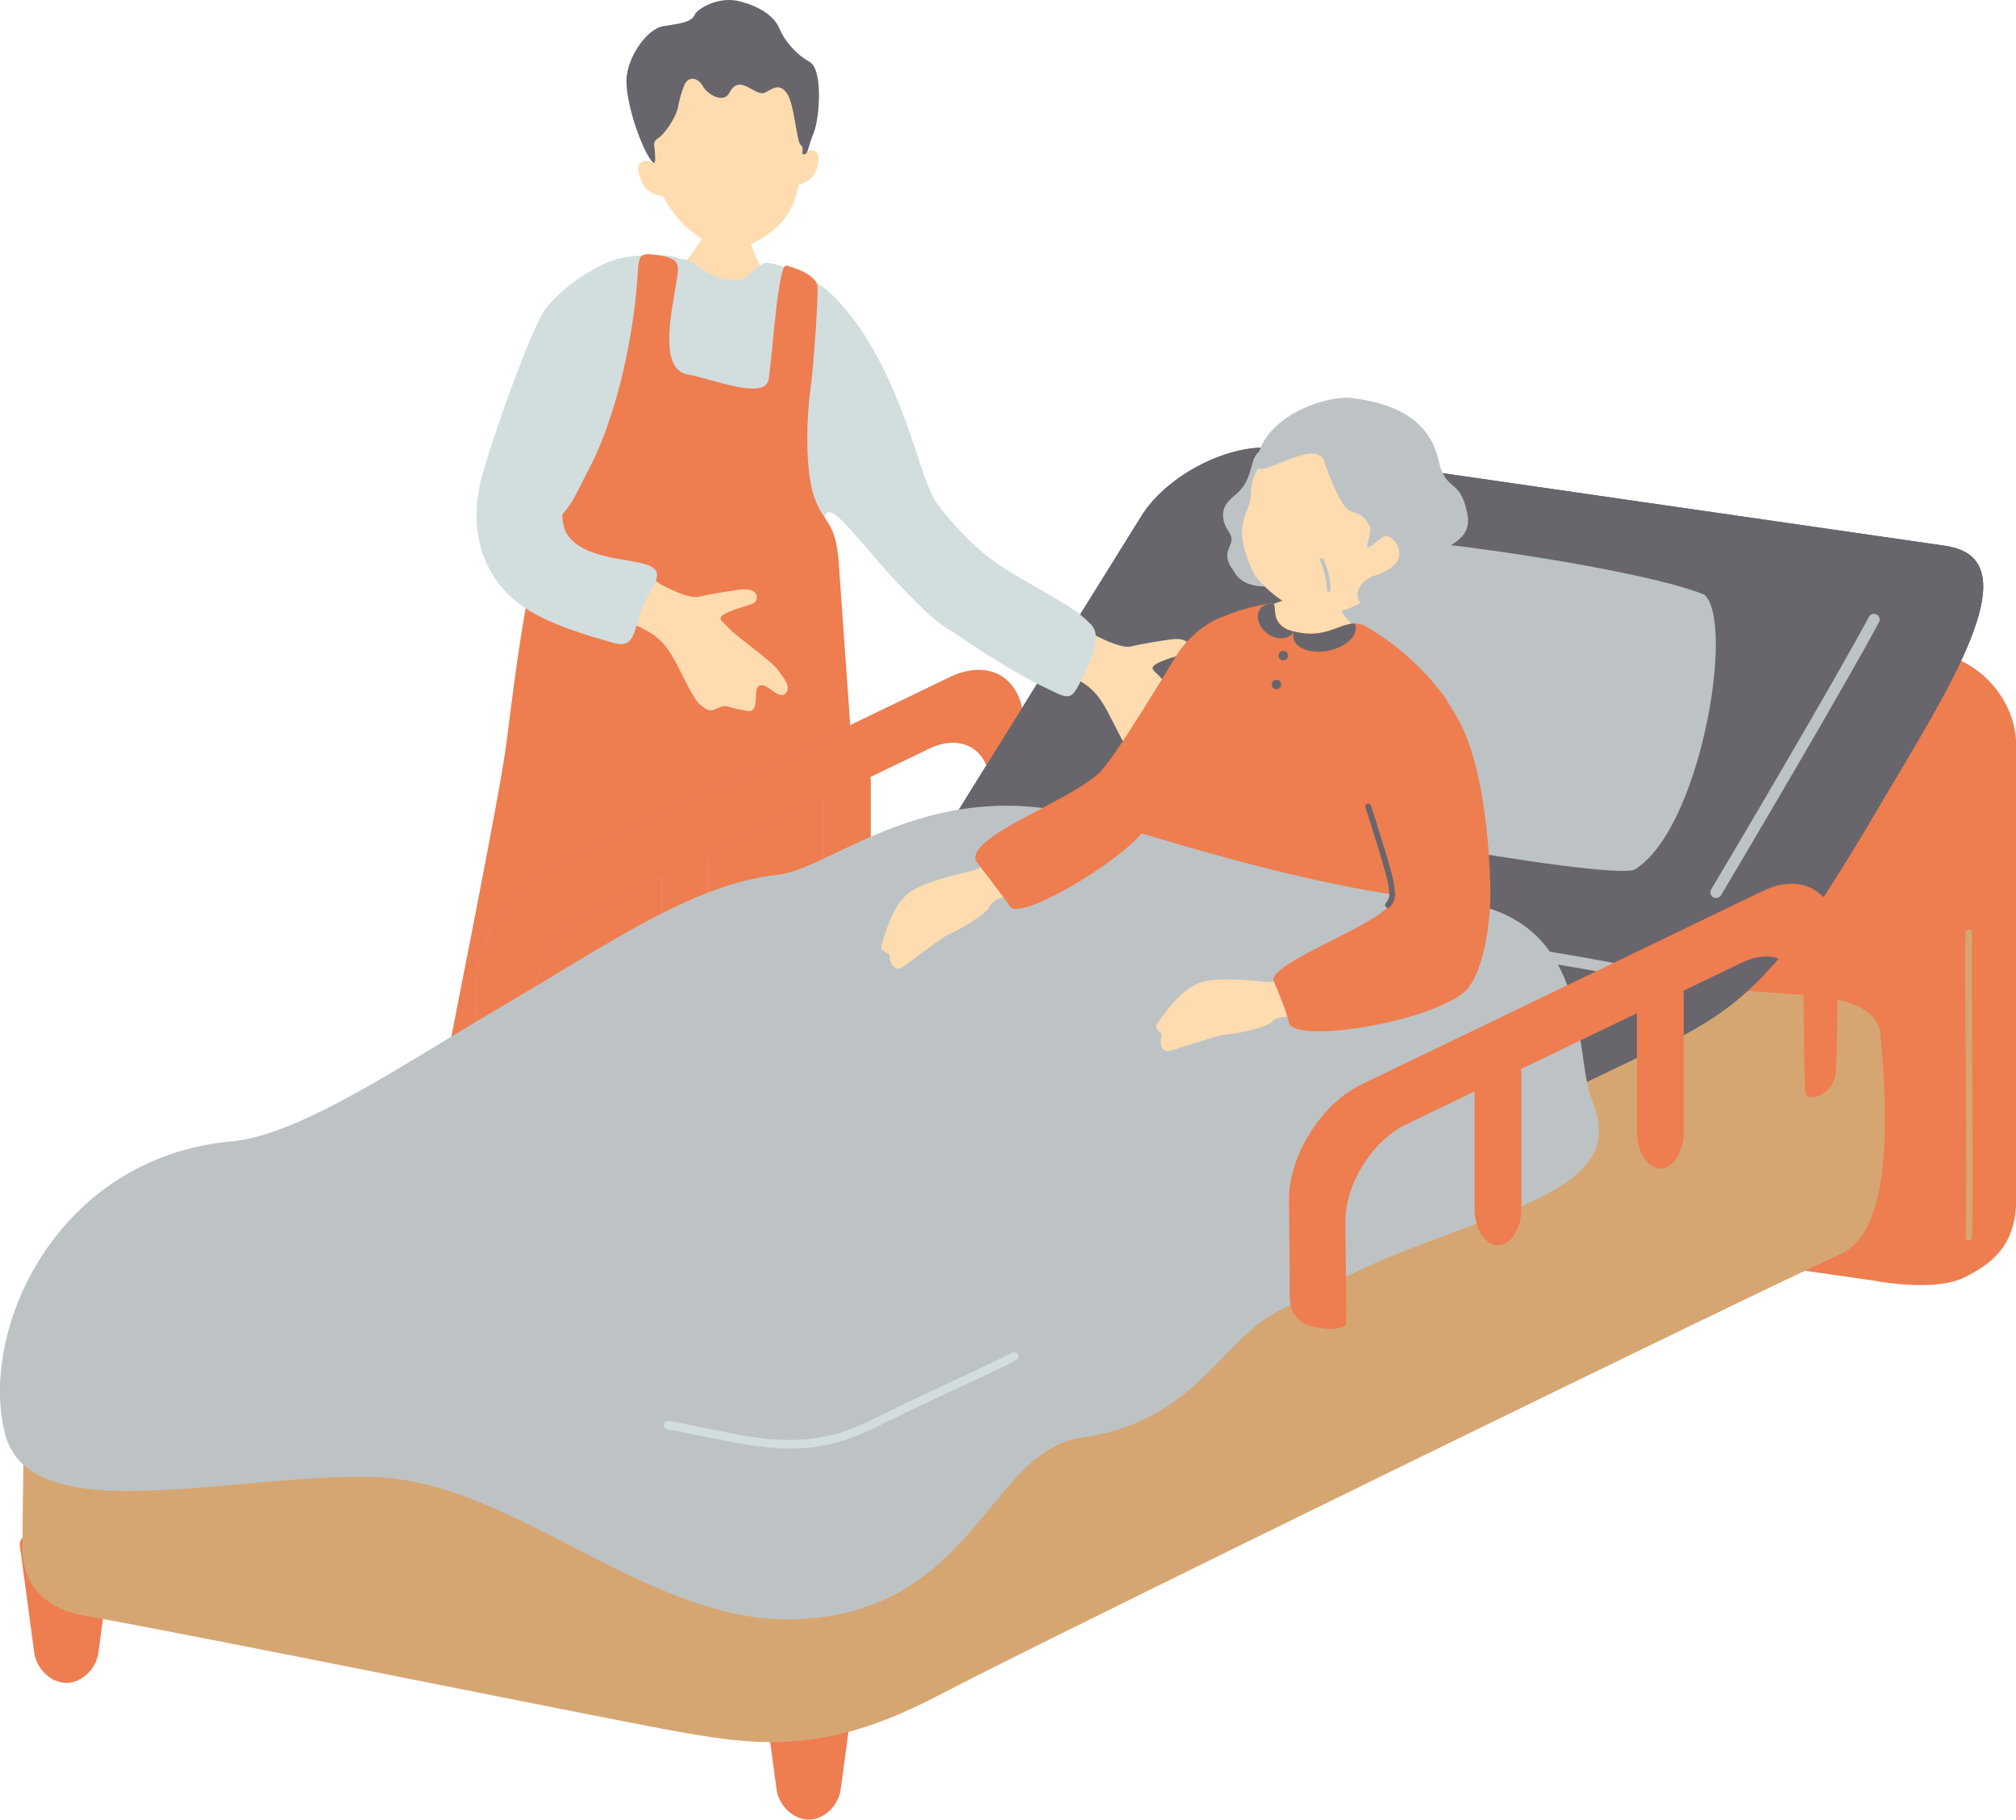 <?xml version="1.0" encoding="UTF-8"?>
<svg id="_レイヤー_2" data-name="レイヤー 2" xmlns="http://www.w3.org/2000/svg" viewBox="0 0 250.78 226.36">
  <defs>
    <style>
      .cls-1 {
        fill: #d6a672;
      }

      .cls-1, .cls-2, .cls-3, .cls-4, .cls-5, .cls-6 {
        stroke-width: 0px;
      }

      .cls-2 {
        fill: #ee7d50;
      }

      .cls-3 {
        fill: #bdc3c4;
      }

      .cls-4 {
        fill: #d2ddde;
      }

      .cls-5 {
        fill: #ffdbb0;
      }

      .cls-6 {
        fill: #68666c;
      }
    </style>
  </defs>
  <g id="_レイヤー_2-2" data-name="レイヤー 2">
    <g>
      <g>
        <path class="cls-2" d="M104.58,222.59c-.27,2.03-2.08,3.77-3.99,3.77s-3.72-1.75-3.99-3.77l-1.79-13.3c-.17-1.25,1.68-2.24,4.1-2.24h3.36c2.42,0,4.27.98,4.1,2.24l-1.79,13.3Z"/>
        <path class="cls-2" d="M12.24,205.58c-.27,2.03-2.08,3.77-3.99,3.77s-3.72-1.75-3.99-3.77l-1.79-13.3c-.17-1.25,1.68-2.23,4.1-2.23h3.36c2.42,0,4.27.98,4.1,2.23l-1.79,13.3Z"/>
        <path class="cls-2" d="M240.79,81.27l-80.43-10.93c-2.68-.36-5.12.39-6.92,1.9-4.43.43-7.75,4-7.75,8.77v55.72c0,5.55,4.49,10.73,9.99,11.51l77.24,11.04s7.5,1.5,11.26-.3c4.71-2.2,6.62-5.09,6.62-9.84v-56.43c0-5.55-4.5-10.7-10-11.45Z"/>
        <path class="cls-1" d="M116.15,114.63c-10.4,4.98-91.91,45.19-97.43,47.84-5.53,2.65-15.54,5.98-15.66,10.71-.12,4.72-.27,17.4-.27,19.5-.01,4.45,2.9,7.44,7.44,8.25,14.59,2.6,62.43,12.32,72.4,14.17,11.42,2.12,19.73,3.34,34.08-4.18,13.97-7.32,105.13-51.81,112.2-54.88,6.42-2.79,5.97-16.97,5.02-27.11-.13-1.35-.48-4.55-9.41-5.15-23.15-1.56-71.58-5.96-80.42-7.27-11.99-1.77-27.95-1.88-27.95-1.88Z"/>
        <path class="cls-1" d="M244.9,154.34s-.02,0-.03,0c-.22-.02-.39-.21-.37-.43.14-1.72.08-12.67.02-22.32-.04-7.13-.08-13.86-.02-15.57,0-.22.19-.39.4-.39,0,0,0,0,.01,0,.22,0,.4.19.39.42-.05,1.7-.01,8.42.02,15.54.05,9.67.11,20.64-.03,22.39-.02.21-.19.37-.4.37Z"/>
      </g>
      <g>
        <g>
          <path class="cls-5" d="M88.92,25.52c.24.03,3.38.65,3.68.65.06.56.21,2.59.44,3.29.22.7,1.96,4.76,2.22,5.13-3.88,2.78-8.71,1.78-10.72-1.39.67-.26,3.03-3.62,3.46-4.9.31-.94.88-2.42.93-2.78Z"/>
          <path class="cls-5" d="M81.37,20.33c-1.06-6.59.14-14.72,7.73-15.44,7.59-.72,10.78,7.5,11.08,14.16.32-.41,1.52-.62,1.63.47.05.51-.08,1.47-.59,2.26-.59.92-1.52,1.04-1.92,1.29-.25,1.7-1.06,3.3-1.78,4.22-1.03,1.33-3.63,3.36-6.1,3.66-1.97.25-4.62-1.38-6.06-2.73-1.35-1.27-2.2-2.53-2.87-3.78-.44-.17-1.29-.18-2.08-.94-.68-.66-1.29-2.59-.89-3.07.61-.74,1.62-.29,1.84-.1Z"/>
          <path class="cls-6" d="M86.45,1.74c.5-.73,2.98-2.28,5.67-1.55,2.69.72,4.26,1.97,4.85,3.39.59,1.42,1.98,3.13,3.72,4.1,1.74.98,1.26,7.08.52,8.88-.74,1.8-.65,2.59-1.17,2.64-.52.05.08-.87-.43-1.16-.51-.29-.78-5.1-1.72-6.43-.94-1.34-1.78-.56-2.71-.1-1.22.61-3.15-2.47-4.42,0-.76,1.48-2.81.17-3.31-.76-.5-.93-1.44-1.27-2.05-.61-.33.35-.79,1.78-1.05,3.15s-1.72,3.43-2.47,3.9c-.76.47-.46.85-.42,1.68s.25,2.42-.9.4c-1.15-2.01-2.69-6.63-2.63-9.35.06-2.73,2.52-6.35,4.6-6.67,2.07-.32,3.56-.47,3.94-1.51Z"/>
        </g>
        <path class="cls-4" d="M126.1,72.87c.92-1.87-6.96-3.81-10.62-12.33-1.6-3.72-4.57-17.1-12.46-24.32-1.75-1.6-7.14-3.98-8.05-3.44-2.31,1.39-2.06,2.3-4.06,2.06-3.87-.47-3.94-2.6-6.51-2.66,0-.03-.02-.06-.03-.06-1.04-.63-6.56-.48-8.31.35-1.34.4-5.48,2.61-7.88,5.57-3.56,4.38-1.09,22.66-.96,25.16.59,11.73,2.36,14.11,1.45,18.53-.93,4.54-.7,10.78-1.33,14.78-.62,3.93,17.53,2.76,21.44,3.03,3.5.24,16.46-.34,16.9-2.98.38-2.33-1.68-7.75-2-13.31-.32-5.69-.67-14.26-.97-16.23-1.17-7.64,3.43-.34,8.78,5.33,4.18,4.43,5.59,5.48,7.17,6.35,1.69.93,6.38-3.7,7.42-5.81Z"/>
        <path class="cls-2" d="M81.74,31.73c3.29.48,2.7,1.29,2.21,4.49-.4,2.61-2,9.76,1.59,10.36,3.12.53,9.63,3.31,10.08.58.45-2.73,1.15-14.4,2.21-14.12,1.07.27,3.77,1.18,3.86,2.63.09,1.45-.45,9.77-.91,13.04-.45,3.27-.67,9.98.55,13.26,1.21,3.29,2.63,2.82,3,8,.36,5.18,2.09,29.44,2.45,34.52.36,5.09,5.28,33.62,5.5,37.52s3.4,7.09-6.68,6.09-44.06.37-49.42.19-1.91-9.45-1-14.36c.91-4.91,7-35.07,7.81-41.43.82-6.35,3-25.29,5.54-27.23s3.05-3.74,4.82-7.1c2.24-4.26,4.85-12.19,5.81-21.96.42-4.25-.18-4.89,2.57-4.49Z"/>
      </g>
      <g>
        <path class="cls-3" d="M127.43,99.29l-.1-9.34c-.06-5.55-4.2-8.12-9.19-5.71l-49.96,24.08c-5,2.41-9.04,8.92-8.98,14.47l.1,9.34c.03,2.98-.29,4.47,1.53,5.76,1.25.89,5.47,1.2,5.47.11.06-1.39.03-2.62,0-4.79l-.08-7.81c-.05-4.64,3.33-10.09,7.51-12.1l41.8-20.15c4.18-2.02,7.64.13,7.69,4.78l.08,7.81c.02,1.01.13,3.01.11,3.49.09,1.45,3.76.61,3.86-2.92.08-2.77.16-5.05.14-7.01Z"/>
        <path class="cls-3" d="M88.11,123.74c0,2.51-1.31,4.57-2.91,4.57s-2.91-2.06-2.91-4.57v-16.64c0-2.51,1.31-4.57,2.91-4.57s2.91,2.06,2.91,4.57v16.64Z"/>
        <path class="cls-3" d="M108.31,114.17c0,2.52-1.31,4.59-2.91,4.59s-2.91-2.07-2.91-4.59v-16.72c0-2.52,1.31-4.59,2.91-4.59s2.91,2.07,2.91,4.59v16.72Z"/>
      </g>
      <path class="cls-6" d="M242.49,67.97l-85.09-12.3c-5.55-.03-12.48,3.8-15.41,8.51l-26.16,42.08L6.57,158.59c-4,1.92-3.71,4.13.66,4.93l86.2,15.65c4.37.79,11.22-.13,15.22-2.04,0,0,97.81-46.82,100.58-48.26,9.64-5.04,14.37-11.29,24.66-28.78,8.27-14.04,18.82-30.15,8.6-32.1Z"/>
      <g>
        <path class="cls-2" d="M127.43,99.29l-.1-9.34c-.06-5.55-4.2-8.12-9.19-5.71l-49.96,24.08c-5,2.41-9.04,8.92-8.98,14.47l.1,9.34c.03,2.98-.29,4.47,1.53,5.76,1.25.89,5.47,1.2,5.47.11.06-1.39.03-2.62,0-4.79l-.08-7.81c-.05-4.64,3.33-10.09,7.51-12.1l41.8-20.15c4.18-2.02,7.64.13,7.69,4.78l.08,7.81c.02,1.01.13,3.01.11,3.49.09,1.45,3.76.61,3.86-2.92.08-2.77.16-5.05.14-7.01Z"/>
        <path class="cls-2" d="M88.11,123.74c0,2.51-1.31,4.57-2.91,4.57s-2.91-2.06-2.91-4.57v-16.64c0-2.51,1.31-4.57,2.91-4.57s2.91,2.06,2.91,4.57v16.64Z"/>
        <path class="cls-2" d="M108.31,114.17c0,2.52-1.31,4.59-2.91,4.59s-2.91-2.07-2.91-4.59v-16.72c0-2.52,1.31-4.59,2.91-4.59s2.91,2.07,2.91,4.59v16.72Z"/>
      </g>
      <g>
        <path class="cls-6" d="M242.49,67.97l-85.09-12.3c-5.55-.03-12.48,3.8-15.41,8.51l-26.16,42.08L6.57,158.59c-4,1.92-3.71,4.13.66,4.93l86.2,15.65c4.37.79,11.22-.13,15.22-2.04,0,0,97.81-46.82,100.58-48.26,9.64-5.04,14.37-11.29,24.66-28.78,8.27-14.04,18.82-30.15,8.6-32.1Z"/>
        <path class="cls-3" d="M213.48,111.71c-.12,0-.25-.03-.37-.1-.34-.2-.45-.64-.24-.98,2.73-4.55,15.67-26.5,19.61-33.89.19-.35.61-.48.96-.29.35.18.48.62.29.96-3.95,7.41-16.91,29.39-19.64,33.95-.13.22-.37.35-.61.35Z"/>
        <path class="cls-3" d="M202.64,121.58s-.09,0-.14-.01c-7.41-1.49-17.89-3.07-28.03-4.6-9.57-1.45-18.61-2.81-25.39-4.12-.39-.07-.64-.45-.56-.83.08-.39.44-.64.83-.56,6.75,1.3,15.78,2.66,25.34,4.11,10.15,1.53,20.65,3.12,28.09,4.62.39.08.64.45.56.84-.07.34-.36.57-.7.57Z"/>
      </g>
      <path class="cls-3" d="M164.21,67.04c2.66-1.67,38.88,3.27,47.81,6.94,3.88,3.5-.57,29.47-8.76,34.23-3.9,1.2-47.2-6.5-51.42-9.41-.92-1.24,8.5-27.35,12.37-31.76Z"/>
      <g>
        <path class="cls-5" d="M135.77,78.78c2.04,1.11,4,1.89,5.01,1.62,1-.27,3.46-.66,4.95-.87,1.49-.21,2.28.31,2.15,1.13-.12.82-1.37.76-3.37,1.6-2.01.85-.88,1.12-.13,2.03.76.91,5.27,4.05,6.03,5.11.76,1.06,1.85,2.19,1.06,3.04-.79.85-2.15-1.13-3-1.01-.85.12-.58.97-.76,2.28-.18,1.3-.91.91-2.25.66-1.34-.25-1.36-.61-2.4-.1-1.03.51-1.31.27-2.15-.37-.85-.64-2-3.25-3.15-5.41-1.15-2.16-2.21-3.21-4.15-4.17-.37-.18-.88-.43-1.46-.72.67-2,1.2-4.09,1.95-5.99.86.61,1.49,1.05,1.68,1.15Z"/>
        <path class="cls-4" d="M116.6,62.71c4.48,5.75,7.45,7.58,11.53,9.9,4.79,2.72,5.98,3.46,7.54,5.02s0,4.54-1.26,7.14c-1.26,2.6-1.5,2.16-5.01.47-3.51-1.7-10.64-6.21-12.81-8.18-2.17-1.96-1.15-15.83,0-14.35Z"/>
      </g>
      <g>
        <path class="cls-5" d="M82.02,72.6c2.04,1.11,4,1.89,5.01,1.62,1-.27,3.46-.66,4.95-.87,1.49-.21,2.28.31,2.15,1.13-.12.82-1.37.76-3.37,1.6-2.01.85-.88,1.12-.13,2.03.76.91,5.27,4.05,6.03,5.11.76,1.06,1.85,2.19,1.06,3.04-.79.85-2.15-1.13-3-1.01-.85.12-.58.97-.76,2.28-.18,1.3-.91.91-2.25.66-1.34-.25-1.36-.61-2.4-.1-1.03.51-1.31.27-2.15-.37-.85-.64-2-3.25-3.15-5.41-1.15-2.16-2.21-3.21-4.15-4.17-.37-.18-.88-.43-1.46-.72.67-2,1.2-4.09,1.95-5.99.86.61,1.49,1.05,1.68,1.15Z"/>
        <path class="cls-4" d="M67.96,38.31c-1.86,2.19-7.51,18.4-8.29,22.09-1.13,5.33.11,11.05,4.86,14.67,3.49,2.66,9,4.08,11.67,4.88,2.67.8,2.6-1.2,3.51-3.86.91-2.67,3.21-4.6,1.27-5.63-1.94-1.03-7.78-.67-10.22-3.69-2.44-3.03,1.13-11.51,3.19-15.32,2.06-3.82,4.3-9.15,2.91-11.33s-4.96-6.45-8.9-1.8Z"/>
      </g>
      <path class="cls-5" d="M164.16,68.43c.25.09,3.48,1.54,3.81,1.63-.07.57-1.12,5.26-1.05,6.02.07.76,6.65,6.47,4.96,8.63-4.78,1.73-17.23-2.26-18.59-5.98-2.56-1.78,7.82-4.02,8.58-5.18.56-.85,2.18-4.76,2.31-5.11Z"/>
      <g>
        <path class="cls-3" d="M153.46,71.02c1.36,2.6,5.05,2,7.52,1.5,5.27-1.06-.09-9.44-.5-10.68-.41-1.24.79-9.21-3.86-5.65-1.22.94-.64,3.13-2.59,5.05-.61.59-1.92,1.38-1.89,2.84.03,1.75,1.18,2.14,1.05,3.15-.13,1.01-1.27,1.79.28,3.79Z"/>
        <path class="cls-5" d="M171.16,73.57c-2.91,2.61-6.34,3.28-8.78,2.5-2.44-.78-4.48-2.28-6.14-4.32-1.22-1.96-1.78-4.55-1.75-5.57.03-.94.29-1.99.72-2.93,1-2.2-.6-2.66,2.49-6.77.94-1.25,6.02-6.72,12.73-4.98,5.89,1.52,8.11,16.94.73,22.08Z"/>
        <path class="cls-3" d="M164.86,57.8c-.7-4.03-8.72,2.35-8.56.05.41-6.12,8.82-8.67,11.71-8.35,4.03.44,9.62,1.93,10.92,7.69.95,4.22,2.7,2.12,3.6,6.73.77,3.93-3.87,3.8-3.63,5.81.08.63.56,2.11-.14,3.16-.92,1.39-1.87,1.37-3.58,1.33-2.98-.08-3.56,2.86-5.69,1.05-1.51-1.29-.04-3.41,1.81-3.73,2.94-1.24,2.84-2.22,2.7-3.21-.14-1-1.4-2.08-2.1-1.47-3.5,3.01-.83-.29-1.58-1.53-2.02-3.36-2.28,1.22-5.47-7.52Z"/>
      </g>
      <path class="cls-3" d="M165.26,73.6c-.12-.01-.22-.12-.21-.24.05-1.02-.42-2.8-.84-3.6-.06-.11-.02-.25.1-.31.11-.06.25-.02.31.1.46.87.94,2.73.89,3.84,0,.13-.12.23-.24.22,0,0,0,0,0,0Z"/>
      <g>
        <path class="cls-2" d="M177.65,103c-.08,1.59-3.87,11.98-5.52,19-.86,3.59-1.82,16.15-5.73,14.61-1.33-.53-10.18-4-12.51-4.75-1.39-.45-20.62-6.48-21.97-7.35-2.25-1.45-.15-10.19,1.27-14.08,1.9-5.23,5.18-7.73,8.43-14.61,2.84-6.02,6.23-16.09,10.88-19.2.76-.51,3.92-1.35,5.32-1.53.13-.02.26-.04.4-.04.07,0,.13.02.18.05.47.33-.38,2.22,1.78,3.22.25.09.5.16.74.22.02,0,.03,0,.05.02h0s.02,0,.02,0c3.8.96,5.56-.97,7.49-1h.05c.49,0,.99.12,1.54.45,4.9,2.92,7.83,6.25,9.67,8.72,1.87,2.49-1.78,10.18-2.09,16.26Z"/>
        <path class="cls-6" d="M160.22,81.56c0,.33-.26.59-.59.59s-.59-.26-.59-.59.26-.59.59-.59.59.26.59.59Z"/>
        <path class="cls-6" d="M159.37,85.15c0,.33-.26.59-.59.59s-.59-.26-.59-.59.26-.59.59-.59.59.26.59.59Z"/>
        <path class="cls-6" d="M160.95,78.57s-.04.1-.07.14c-.63.87-2.06.93-3.2.12-1.14-.82-1.55-2.19-.93-3.07.25-.36.62-.56,1.06-.65.13-.02.26-.04.4-.04.07,0,.13.02.18.05.47.33-.38,2.22,1.78,3.22.25.09.5.16.74.22.02,0,.03,0,.05.02Z"/>
        <path class="cls-6" d="M165.2,80.96c-2.14.4-4.07-.31-4.31-1.59-.05-.27-.02-.53.07-.8,0,0,.02,0,.02,0,3.8.96,5.56-.97,7.49-1h.05c.05.1.08.21.11.33.23,1.28-1.3,2.65-3.43,3.05Z"/>
      </g>
      <path class="cls-3" d="M204.05,103.77c-.19,0-.35-.15-.36-.34-.09-2.86,1.5-11.21,2.51-14.74.18-.64.37-1.29.55-1.95.87-3.11,1.77-6.33,3.06-9.26.08-.18.29-.26.47-.18.18.08.26.29.18.47-1.26,2.88-2.16,6.08-3.02,9.16-.18.66-.37,1.31-.55,1.95-1,3.48-2.57,11.81-2.48,14.52,0,.2-.15.36-.34.37,0,0,0,0-.01,0Z"/>
      <g>
        <path class="cls-3" d="M28.76,141.99c8.74-.82,21.24-9.54,34.16-17.09,12.58-7.35,23.29-14.97,33.8-16.07,6.84-.72,19.46-13.12,39.84-6.82,13.83,4.28,30.59,9.12,43.49,10.05,18.28,1.31,15.62,18.82,17.94,24.65,2.32,5.83.74,9.85-11.65,14.51-15.37,5.79-13.97,5-27.45,11.94-6.88,3.54-10.39,13.74-24.29,15.67-11.65,1.62-13.29,21.69-35.45,22.6-18.54.76-35.05-17.2-52.68-17.69-17.76-.49-42.73,6.83-45.85-5.39-3.27-12.81,6.29-34.31,28.14-36.37Z"/>
        <path class="cls-4" d="M98.3,180.2c-3.37,0-6.74-.69-10.66-1.48-1.48-.3-3.01-.61-4.65-.91-.29-.05-.48-.33-.43-.62.05-.29.34-.48.62-.43,1.66.3,3.19.61,4.67.92,7.61,1.55,13.1,2.67,20.55-1.04,4.7-2.34,8.04-3.88,10.72-5.12,2.56-1.18,4.58-2.11,6.79-3.27.26-.14.58-.04.72.23.14.26.04.58-.23.72-2.24,1.17-4.27,2.11-6.84,3.29-2.68,1.24-6.01,2.77-10.7,5.1-3.88,1.93-7.23,2.61-10.58,2.61Z"/>
      </g>
      <g>
        <path class="cls-2" d="M228.57,125.89l-.1-9.34c-.06-5.55-4.2-8.12-9.19-5.71l-49.96,24.08c-5,2.41-9.04,8.92-8.98,14.47l.1,9.34c.03,2.98-.29,4.47,1.53,5.76,1.25.89,5.47,1.2,5.47.11.06-1.39.03-2.62,0-4.79l-.08-7.81c-.05-4.64,3.33-10.09,7.51-12.1l41.8-20.15c4.18-2.02,7.64.13,7.69,4.78l.08,7.81c.02,1.01.13,3.01.11,3.49.09,1.45,3.76.61,3.86-2.92.08-2.77.16-5.05.14-7.01Z"/>
        <path class="cls-2" d="M189.25,150.34c0,2.51-1.31,4.57-2.91,4.57s-2.91-2.06-2.91-4.57v-16.64c0-2.51,1.31-4.57,2.91-4.57s2.91,2.06,2.91,4.57v16.64Z"/>
        <path class="cls-2" d="M209.45,140.77c0,2.52-1.31,4.59-2.91,4.59s-2.91-2.07-2.91-4.59v-16.72c0-2.52,1.31-4.59,2.91-4.59s2.91,2.07,2.91,4.59v16.72Z"/>
      </g>
      <g>
        <path class="cls-5" d="M124.76,106.03c-1.84,1.37-3.26,2.21-4.04,2.36-1.21.24-6.49,1.43-7.99,2.95-1.5,1.53-2.14,3.15-3.05,6.12-.35,1.12.93.92.96,1.38.07,1.3.83,1.98,1.58,1.48,1.36-.91,5.1-3.83,5.8-4.1,1.23-.47,4.64-2.47,5.13-3.49.48-1.03,2-1.19,4.23-2.08,1.05-.42-1.25-5.64-2.61-4.62Z"/>
        <path class="cls-2" d="M146.63,81.08c-1.03,1.61-8.04,13.44-9.99,15.16-1.99,1.75-5.42,3.43-9.67,5.72-2.57,1.39-6.32,3.58-5.55,5.17,0,0,3.66,4.74,4.22,5.63,1.18,1.88,13.48-5.39,16.59-9.34,1.91-2.43,5.64-6.96,7.41-10.55,1.21-2.67,7.39-13.7,5.65-15.86-1.38-1.72-5.98.27-8.66,4.08Z"/>
      </g>
      <g>
        <g>
          <path class="cls-5" d="M179.66,89.52c-4.81-5.06-9.87.92-9.59,4.72.43,5.78,6.29,22.96,2.55,24.22-7.64,2.57-14.41,3.81-15.2,3.7-1.22-.17-6.6-.74-8.52.23-1.92.96-3.04,2.29-4.86,4.81-.69.95.58,1.17.46,1.61-.35,1.26.15,2.14,1.02,1.91,1.58-.42,6.06-1.98,6.81-2.01,1.32-.05,5.19-.84,5.98-1.66.79-.82,2.28-.48,4.67-.61,1.12-.06,7-.3,12.36-.6,6.06-.33,7.83-3.21,8.07-6.41.38-5.15.16-9.09-.58-14.89-1-7.87-.49-12.19-3.18-15.02Z"/>
          <path class="cls-2" d="M173.29,84.4c3.03-1.78,5.53.34,8.22,5.31,3.89,7.18,3.93,21.29,3.88,22.41-.12,2.71-.68,7.94-2.66,10.66-2.97,4.05-21.89,7.34-22.42,4.36-.18-1.03-1.28-3.78-1.86-5.06-1.01-2.21,13.98-7.33,14.61-9.91.77-3.17-3.76-13.16-4.65-17.8-.89-4.64,3.17-8.96,4.89-9.97Z"/>
        </g>
        <path class="cls-6" d="M172.65,112.94c-.08,0-.16-.03-.23-.09-.15-.13-.17-.35-.04-.5.54-.63.49-1,.35-1.98l-.05-.39c-.16-1.21-2.32-8.01-2.83-9.55-.06-.19.04-.39.23-.45.19-.06.39.04.45.22.39,1.16,2.68,8.34,2.86,9.68l.05.38c.14,1,.24,1.67-.51,2.54-.07.08-.17.12-.27.12Z"/>
      </g>
    </g>
  </g>
</svg>